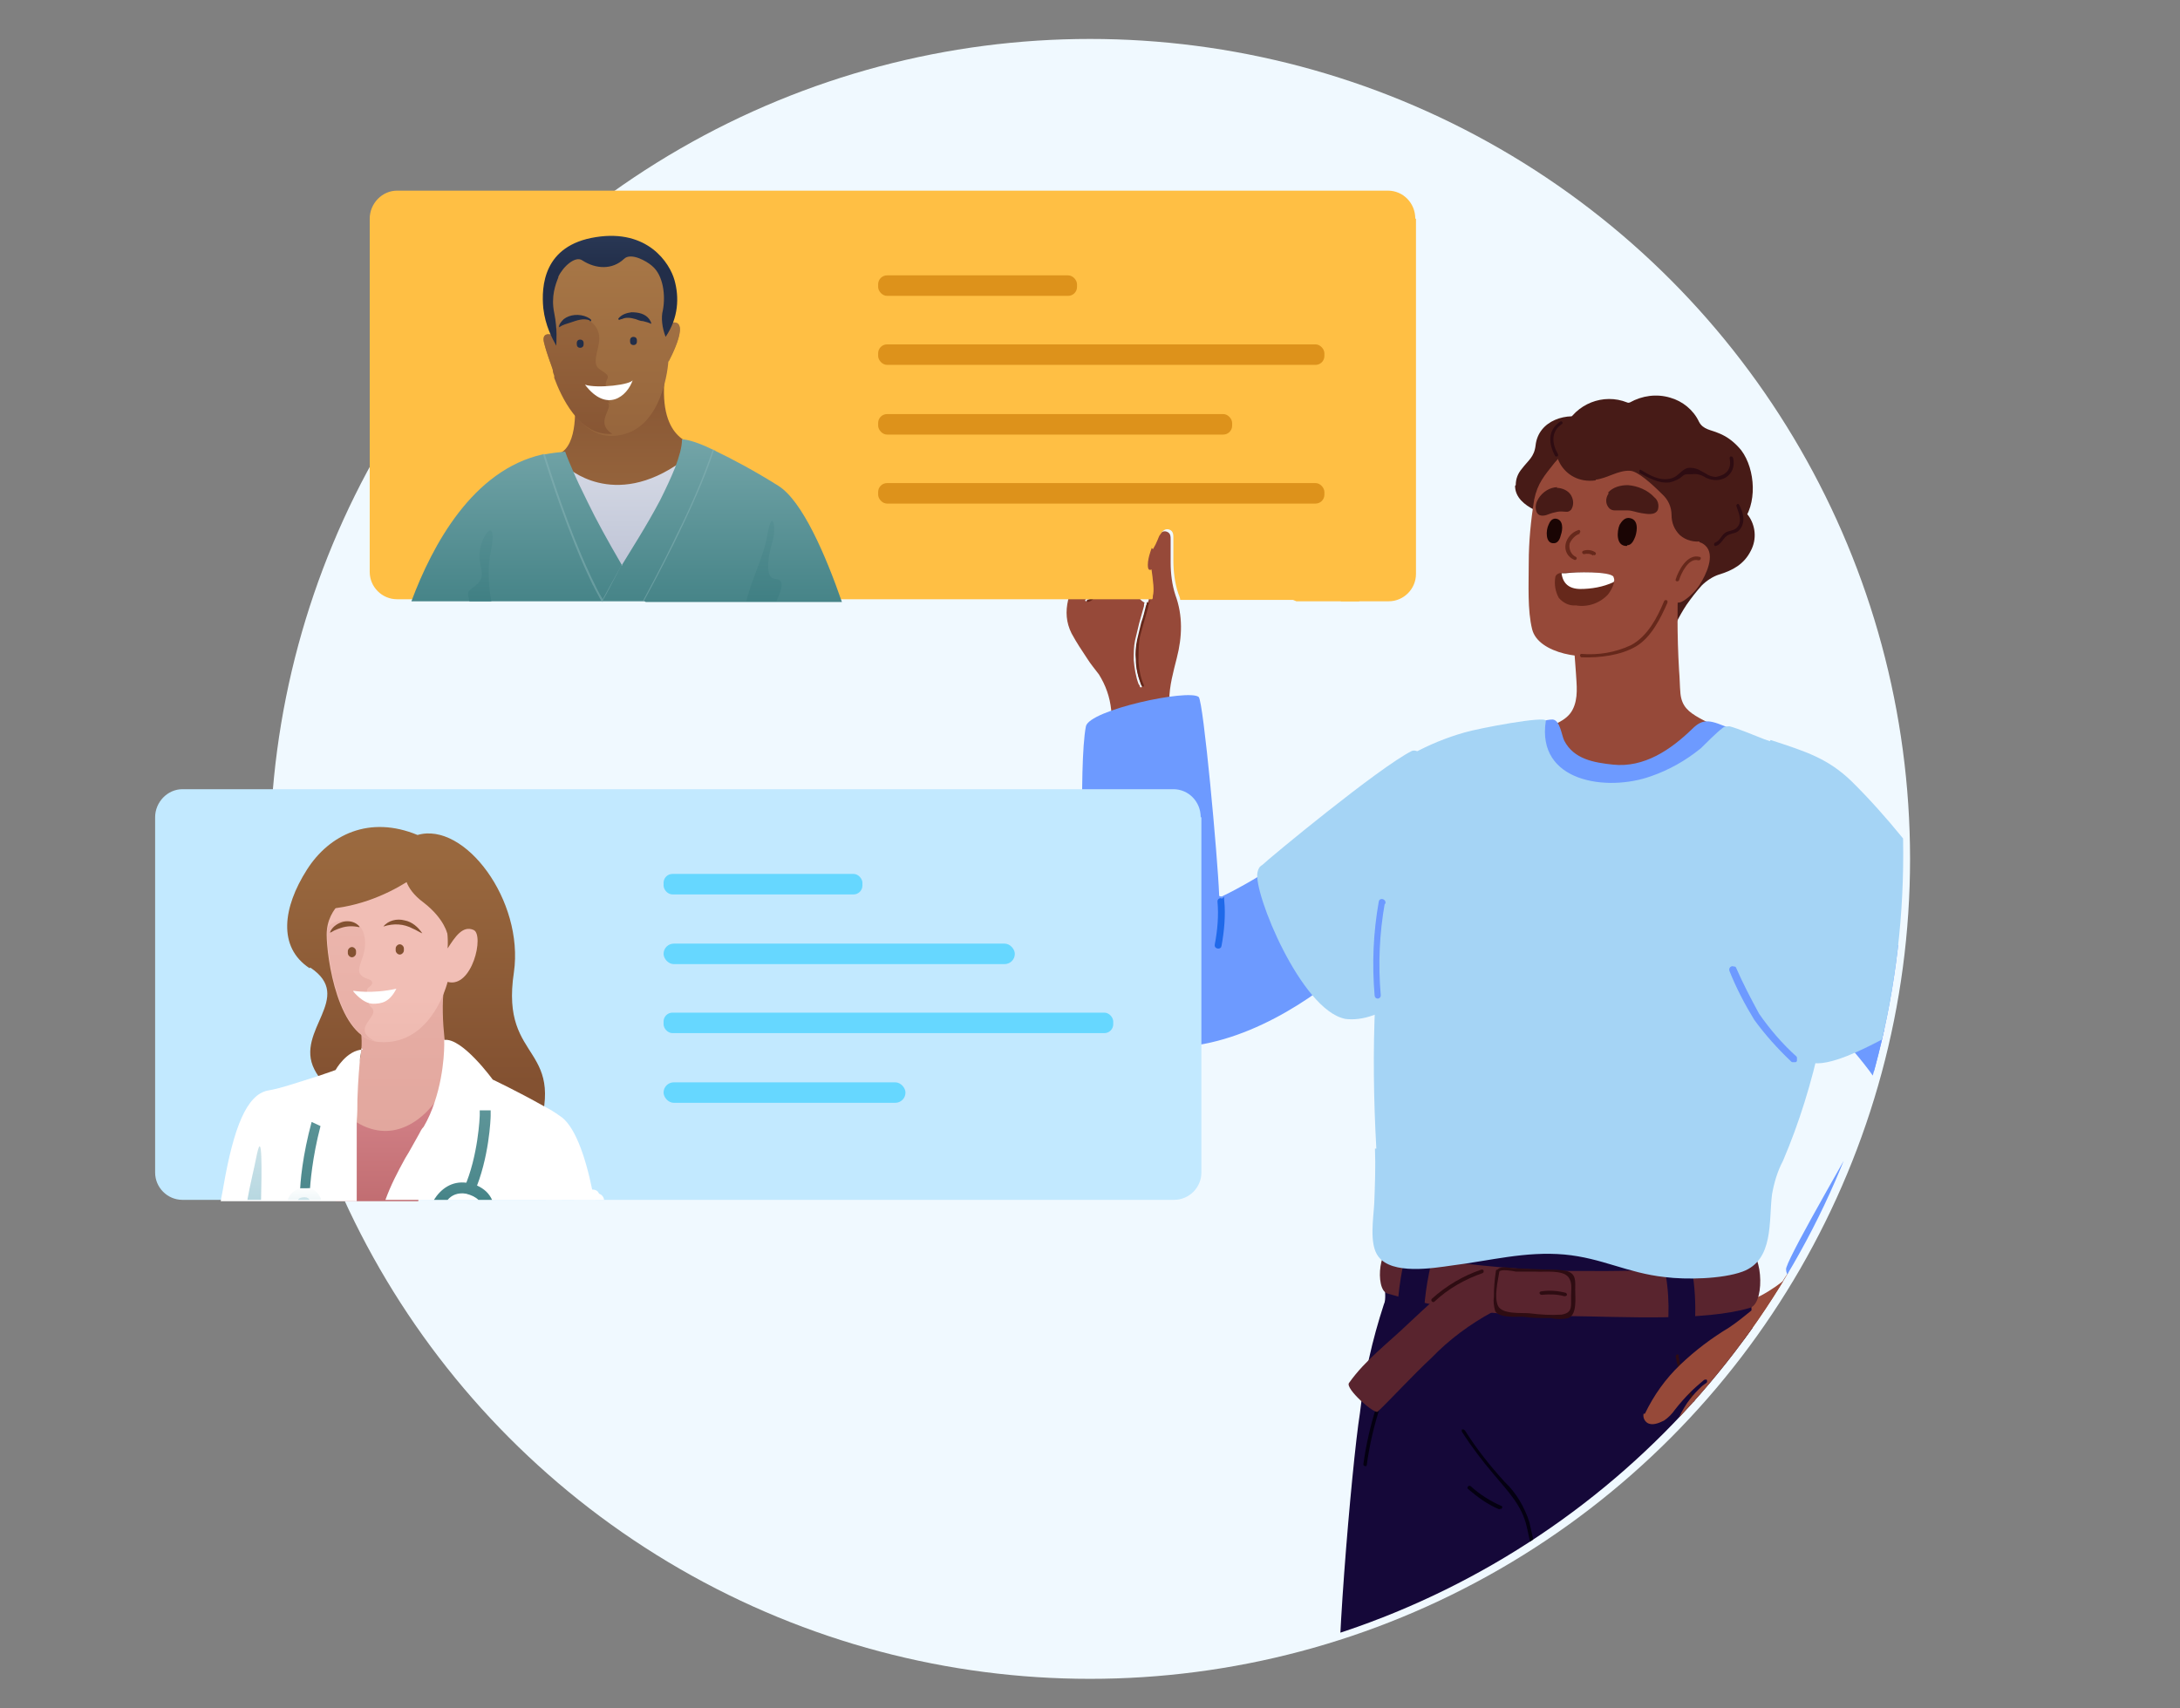 <?xml version="1.0" encoding="UTF-8"?>
<svg xmlns="http://www.w3.org/2000/svg" version="1.1" xmlns:xlink="http://www.w3.org/1999/xlink" viewBox="0 0 319 250">
  <rect x="0" y="0" width="319" height="250" fill="#808080" stroke="none"/>
  <defs>
    <style>
      .cls-1 {
        fill: url(#linear-gradient-15);
      }

      .cls-2 {
        fill: url(#linear-gradient-13);
      }

      .cls-3 {
        fill: url(#linear-gradient-28);
      }

      .cls-4 {
        fill: #f0f9ff;
      }

      .cls-5 {
        opacity: .2;
      }

      .cls-6 {
        fill: #66281b;
      }

      .cls-7, .cls-8 {
        fill: #6d9aff;
      }

      .cls-9 {
        fill: url(#linear-gradient-2);
      }

      .cls-10 {
        fill: #66d7ff;
      }

      .cls-11 {
        fill: url(#linear-gradient-25);
      }

      .cls-12 {
        fill: url(#linear-gradient-10);
      }

      .cls-13 {
        fill: url(#linear-gradient-12);
      }

      .cls-14 {
        fill: url(#linear-gradient-27);
      }

      .cls-15 {
        fill: #dd921b;
      }

      .cls-16 {
        fill: #fff;
      }

      .cls-17 {
        fill: url(#linear-gradient-26);
        opacity: 0;
      }

      .cls-18 {
        fill: #1f69ea;
        stroke: #1f69ea;
        stroke-miterlimit: 10;
      }

      .cls-18, .cls-8 {
        stroke-linecap: round;
        stroke-width: .5px;
      }

      .cls-19 {
        fill: none;
      }

      .cls-20 {
        fill: url(#linear-gradient-4);
      }

      .cls-21 {
        fill: url(#linear-gradient-30);
      }

      .cls-22 {
        fill: #2e0c12;
      }

      .cls-23 {
        fill: #964939;
      }

      .cls-24 {
        fill: #59242e;
      }

      .cls-25 {
        fill: url(#linear-gradient-3);
      }

      .cls-26 {
        fill: url(#linear-gradient-5);
      }

      .cls-27 {
        fill: url(#linear-gradient-22);
      }

      .cls-28 {
        fill: url(#linear-gradient-24);
      }

      .cls-29 {
        fill: #ffbf44;
      }

      .cls-30 {
        fill: url(#linear-gradient-8);
      }

      .cls-31 {
        fill: #471b17;
      }

      .cls-32 {
        fill: #c2e9ff;
      }

      .cls-33 {
        fill: #150839;
      }

      .cls-34 {
        fill: url(#linear-gradient-14);
      }

      .cls-35 {
        fill: url(#linear-gradient-29);
      }

      .cls-36 {
        fill: #1a0504;
      }

      .cls-37 {
        fill: url(#linear-gradient-20);
      }

      .cls-38 {
        fill: url(#linear-gradient-17);
      }

      .cls-39 {
        fill: url(#linear-gradient-7);
      }

      .cls-40 {
        fill: #040011;
      }

      .cls-41 {
        fill: url(#linear-gradient-9);
      }

      .cls-42 {
        fill: url(#linear-gradient-11);
      }

      .cls-43 {
        fill: url(#linear-gradient-19);
      }

      .cls-8 {
        stroke: #6d9aff;
        stroke-linejoin: round;
      }

      .cls-44 {
        fill: url(#linear-gradient-6);
      }

      .cls-45 {
        fill: #a5d4f5;
      }

      .cls-46 {
        fill: url(#linear-gradient-21);
      }

      .cls-47 {
        fill: #e8be94;
      }

      .cls-48 {
        fill: url(#linear-gradient-32);
      }

      .cls-49 {
        fill: url(#linear-gradient-16);
      }

      .cls-50 {
        fill: url(#linear-gradient);
      }

      .cls-51 {
        fill: url(#linear-gradient-23);
      }

      .cls-52 {
        fill: url(#linear-gradient-31);
      }

      .cls-53 {
        clip-path: url(#clippath);
      }

      .cls-54 {
        opacity: .5;
      }

      .cls-55 {
        fill: #7f4829;
      }

      .cls-56 {
        fill: url(#linear-gradient-18);
      }
    </style>
    <clipPath id="clippath">
      <circle class="cls-19" cx="158.5" cy="125" r="120"/>
    </clipPath>
    <linearGradient id="linear-gradient" x1="92" y1="50.5" x2="92" y2="131.8" gradientUnits="userSpaceOnUse">
      <stop offset="0" stop-color="#835131"/>
      <stop offset="1" stop-color="#c8995a"/>
    </linearGradient>
    <linearGradient id="linear-gradient-2" x1="89.6" y1="95.7" x2="89.6" y2="-16.4" xlink:href="#linear-gradient"/>
    <linearGradient id="linear-gradient-3" x1="98.5" y1="95.7" x2="98.5" y2="-16.4" xlink:href="#linear-gradient"/>
    <linearGradient id="linear-gradient-4" x1="84.9" y1="69.1" x2="84.9" y2="-11.9" xlink:href="#linear-gradient"/>
    <linearGradient id="linear-gradient-5" x1="91.6" y1="91.1" x2="91.6" y2="38.5" gradientUnits="userSpaceOnUse">
      <stop offset="0" stop-color="#b3bacf"/>
      <stop offset="1" stop-color="#fff"/>
    </linearGradient>
    <linearGradient id="linear-gradient-6" x1="91.5" y1="52.2" x2="91.5" y2="94" gradientUnits="userSpaceOnUse">
      <stop offset="0" stop-color="#8ab5b8"/>
      <stop offset="1" stop-color="#3b7c80"/>
    </linearGradient>
    <linearGradient id="linear-gradient-7" x1="111.8" y1="49.1" x2="111.8" y2="90.4" xlink:href="#linear-gradient-6"/>
    <linearGradient id="linear-gradient-8" x1="70.3" y1="51.7" x2="70.3" y2="90.3" xlink:href="#linear-gradient-6"/>
    <linearGradient id="linear-gradient-9" x1="85" y1="81.7" x2="85" y2="153.1" xlink:href="#linear-gradient-6"/>
    <linearGradient id="linear-gradient-10" x1="96.2" y1="81.7" x2="96.2" y2="153.1" xlink:href="#linear-gradient-6"/>
    <linearGradient id="linear-gradient-11" x1="89.2" y1="24.8" x2="89.2" y2="39.6" gradientUnits="userSpaceOnUse">
      <stop offset="0" stop-color="#36496a"/>
      <stop offset="1" stop-color="#222e49"/>
    </linearGradient>
    <linearGradient id="linear-gradient-12" x1="84.2" y1="24.5" x2="84.2" y2="39.4" xlink:href="#linear-gradient-11"/>
    <linearGradient id="linear-gradient-13" x1="92.9" y1="24.3" x2="92.9" y2="39.1" xlink:href="#linear-gradient-11"/>
    <linearGradient id="linear-gradient-14" x1="92.6" y1="24.6" x2="92.6" y2="39.4" xlink:href="#linear-gradient-11"/>
    <linearGradient id="linear-gradient-15" x1="84.9" y1="24.9" x2="84.9" y2="39.7" xlink:href="#linear-gradient-11"/>
    <linearGradient id="linear-gradient-16" x1="60.8" y1="158.4" x2="60.8" y2="54.1" xlink:href="#linear-gradient"/>
    <linearGradient id="linear-gradient-17" x1="57.9" y1="198.8" x2="57.9" y2="95.9" gradientUnits="userSpaceOnUse">
      <stop offset="0" stop-color="#db9c93"/>
      <stop offset="1" stop-color="#f1beb5"/>
    </linearGradient>
    <linearGradient id="linear-gradient-18" x1="56.3" y1="150.9" x2="56.3" y2="176.8" gradientUnits="userSpaceOnUse">
      <stop offset="0" stop-color="#df9098"/>
      <stop offset="1" stop-color="#c06c70"/>
    </linearGradient>
    <linearGradient id="linear-gradient-19" x1="59" y1="201" x2="59" y2="145.9" xlink:href="#linear-gradient-17"/>
    <linearGradient id="linear-gradient-20" x1="51.5" y1="203.8" x2="51.5" y2="111" xlink:href="#linear-gradient-17"/>
    <linearGradient id="linear-gradient-21" x1="69.9" y1="132.2" x2="69.9" y2="185.8" xlink:href="#linear-gradient-6"/>
    <linearGradient id="linear-gradient-22" x1="67.7" y1="155.4" x2="67.7" y2="178.6" xlink:href="#linear-gradient-6"/>
    <linearGradient id="linear-gradient-23" x1="37.2" y1="145.1" x2="37.2" y2="178.4" gradientUnits="userSpaceOnUse">
      <stop offset="0" stop-color="#fff"/>
      <stop offset="1" stop-color="#b1d4de"/>
    </linearGradient>
    <linearGradient id="linear-gradient-24" x1="56.1" y1="158.4" x2="56.1" y2="54.1" xlink:href="#linear-gradient"/>
    <linearGradient id="linear-gradient-25" x1="45.4" y1="132.2" x2="45.4" y2="185.8" xlink:href="#linear-gradient-6"/>
    <linearGradient id="linear-gradient-26" x1="42.8" y1="174.8" x2="47.6" y2="174.8" gradientUnits="userSpaceOnUse">
      <stop offset="0" stop-color="#00a3e7"/>
      <stop offset="1" stop-color="#006fdf"/>
    </linearGradient>
    <linearGradient id="linear-gradient-27" x1="44.5" y1="173.5" x2="44.5" y2="184.7" xlink:href="#linear-gradient-23"/>
    <linearGradient id="linear-gradient-28" x1="44.5" y1="173.6" x2="44.5" y2="176.4" xlink:href="#linear-gradient-23"/>
    <linearGradient id="linear-gradient-29" x1="51.5" y1="134.6" x2="51.5" y2="123.2" xlink:href="#linear-gradient"/>
    <linearGradient id="linear-gradient-30" x1="58.5" y1="134.6" x2="58.5" y2="123.2" xlink:href="#linear-gradient"/>
    <linearGradient id="linear-gradient-31" x1="50.4" y1="134.6" x2="50.4" y2="123.2" xlink:href="#linear-gradient"/>
    <linearGradient id="linear-gradient-32" x1="58.9" y1="134.6" x2="58.9" y2="123.2" xlink:href="#linear-gradient"/>
  </defs>
  <!-- Generator: Adobe Illustrator 28.7.1, SVG Export Plug-In . SVG Version: 1.2.0 Build 142)  -->
  <g>
    <g id="Layer_1">
      <circle class="cls-4" cx="159.5" cy="125.7" r="120"/>
      <g class="cls-53">
        <g>
          <g>
            <path class="cls-19" d="M166.6,83.2c-.4,0-.7.1-1.1.2.4,2.5,1.2,4.3,2.3,4.8,0-.1,0-.3,0-.4,0-.1,0-.2,0-.4,0,0,0,0,0-.1,0,0,0,0,0,0,0,0,0,0,0,0,0,0,0,0,0,0,0,0,0-.2.2-.2,0,0,.2,0,.2.2,0,0,0,0,0,.1,0,0,0,.1,0,.2.2-.8,0-1.8-.3-4.6,0,0-.2,0-.3,0-.1,0-.2.1-.3.1-.2,0-.5.1-.8.1Z"/>
            <path class="cls-47" d="M165.2,84.8s0,0,0,0c0,0,0,0,0,0,0,0,0,0,0,0,0,0,0,0,0,0Z"/>
            <g class="cls-5">
              <path d="M165.2,84.8s0,0,0,0c0,0,0,0,0,0,0,0,0,0,0,0,0,0,0,0,0,0Z"/>
            </g>
            <path class="cls-47" d="M165.4,80.1s0,0,.1,0c0,0,.1,0,.2-.1,0,0-.1,0-.2,0,0,0,0,0-.1,0Z"/>
            <path class="cls-23" d="M162.7,77.8c.3-.2.5-.3.8-.5.6-.3,1.1-.6,1.7-.9.2,0,.4-.2.5-.2.1-.7.2-1.3.3-1.9,0-.5,0-.9-.5-1.1-.4-.2-.8,0-1.2.3-.2.2-.4.3-.5.5-.6,1.1-1.2,2.2-1.6,3.3-.2.4-.4.7-.6,1,.2,0,.4-.2.5-.3.2,0,.3-.2.5-.3Z"/>
            <path class="cls-47" d="M167.6,79c.1,0,.2-.2.3-.3,0,0,0,0,0,0,0,0-.2.1-.3.2Z"/>
            <path class="cls-47" d="M168,78.7s0,0,0,0c0,0,0,0,0,0Z"/>
            <path class="cls-23" d="M166,113.3c1.2,0,2.4,0,3.6-.3,2.7-.7,2.9-1.7,2.2-3.8-.6-2.2-.8-4.4-.7-6.7,0-2.1.6-4.2,1.1-6.2.8-3.1.9-6.2-.2-9.2-.5-1.5-.7-3.2-.7-4.8,0-1.1,0-2.2,0-3.3,0-.5,0-1-.6-1.2-.6-.2-1,.3-1.4.7-.2.3-.3.6-.4.8-.2.5-.4.9-.7,1.4-.2,0-.4,0-.6,0,0,0,0,0,0,0,.3.2.5.4.6.8,0,.3,0,.7-.2,1-.1.2-.3.3-.5.4,0,0,.2,0,.3,0,.4,2.8.5,3.8.3,4.6,0,.2,0,.4-.1.5,0,.3-.2.7-.3,1-.2.8-.5,1.7-.7,2.5-.2.8-.4,1.6-.6,2.4-.2,1-.2,2-.1,3.1,0,1.2.3,2.3.8,3.4,0,0,0,.2-.1.2,0,0-.2,0-.2-.1,0-.1-.1-.3-.2-.4-.4-1.1-.6-2.3-.7-3.5,0-1,0-2,.2-2.9.2-.8.4-1.7.6-2.5.2-.8.5-1.7.7-2.5,0-.2,0-.4.1-.5-1.1-.5-1.9-2.3-2.3-4.8-.1,0-.2,0-.3,0-.3,0-.5,0-.8,0-.3,0-.5,0-.8,0-.1,0-.2,0-.3,0,0,0,.2,0,.3,0,.3.1.6.2.9.4.3.2.5.4.6.7.1.3.1.6,0,.9-.1.3-.4.5-.6.6-.3.2-.6.2-1,.2-.6,0-1.3-.1-1.9,0-.5.2-.8.6-1.1.9-.3.4-.7.7-1.2.9,0,0-.2,0-.2-.1,0,0,0-.2.1-.2.1,0,.2,0,.3-.1,0,0,.2-.1.3-.2,0,0,0,0,0,0,0,0,0,0,0,0,0,0,0,0,0,0,0,0,0,0,.1-.1.2-.2.3-.4.5-.5.2-.2.4-.3.6-.5.2-.2.5-.3.8-.3.6-.1,1.3,0,1.9,0,.3,0,.6-.1.8-.3.2-.2.3-.4.4-.6,0-.3,0-.5-.3-.7-.2-.2-.5-.4-.8-.5-.6-.3-1.2-.4-1.8-.4,0,0-.2,0-.3,0,0,0,0,0,0,0,0,0,0,0,0,0-.5,0-.9,0-1.4.2-.4.1-.8.2-1.2.4-.7.3-1.4.7-1.8,1.3-.2.8-.5,1.6-.7,2.4-.4,1.7-.3,3.3.5,4.9.7,1.3,1.5,2.5,2.3,3.7.5.8,1.1,1.5,1.7,2.3,1,1.6,1.6,3.3,1.8,5.2.2,1.8.4,3.6,0,5.4-.3,1.7,1.5,3.9,3.3,4ZM165.2,84.8s0,0,0,0c0,0,0,0,0,0,0,0,0,0,0,0,0,0,0,0,0,0Z"/>
            <path class="cls-23" d="M159.2,83.7c.4-.1.9-.3,1.3-.4.4,0,.8-.1,1.1-.1,0,0,0,0,0,0,.2,0,.4,0,.5,0,.6,0,1.1,0,1.7,0,.5,0,1,0,1.5-.1.5,0,.9-.1,1.4-.2.3,0,.5,0,.8-.2.3-.1.5-.4.6-.7,0-.3,0-.5-.2-.8-.2-.2-.5-.4-.8-.5-.7-.2-1.4-.3-2.2-.3-.7,0-1.4,0-2.1.2-.2,0-.5,0-.7.1-.3,0-.6.1-.8.2-.9.2-1.7.4-2.6.6-.3.4-.5.9-.7,1.4-.2.6-.4,1.3-.7,1.9.5-.5,1.2-.8,1.9-1.1Z"/>
            <path class="cls-23" d="M163.9,80.1s0,0,0,0c.1,0,.3,0,.4,0,.5,0,.9-.2,1.4-.4.3-.1.5-.3.8-.4.3-.1.5-.3.8-.4.3-.1.5-.3.7-.5.2-.2.3-.5.4-.7.1-.5,0-1.1-.5-1.3-.2,0-.5,0-.7,0-.2,0-.5,0-.7.1-.6.2-1.1.4-1.6.7-.6.3-1.1.6-1.6.9-.3.2-.7.4-1,.6-.4.2-.8.4-1.2.6-.7.6-1.4,1.2-1.9,1.9.9-.2,1.8-.5,2.7-.6.7-.1,1.5-.3,2.2-.3Z"/>
            <path class="cls-6" d="M161.9,83.6c.6,0,1.3.2,1.8.4.3.1.6.3.8.5.2.2.3.4.3.7,0,.2-.2.5-.4.6-.2.2-.5.3-.8.3-.6,0-1.3,0-1.9,0-.3,0-.5.2-.8.3-.2.1-.4.3-.6.5-.2.2-.3.4-.5.5,0,0,0,0-.1.1,0,0,0,0,0,0,0,0,0,0,0,0,0,0,0,0,0,0,0,0,0,0,0,0,0,0,0,0,0,0,0,0-.2.1-.3.2,0,0-.2,0-.3.1,0,0-.1.1-.1.2,0,0,.1.1.2.1.5-.1.9-.5,1.2-.9.3-.4.7-.8,1.1-.9.6-.2,1.3,0,1.9,0,.3,0,.7,0,1-.2.3-.1.5-.4.6-.6.1-.3.1-.6,0-.9-.1-.3-.3-.5-.6-.7-.3-.2-.6-.3-.9-.4,0,0-.2,0-.3,0-.5,0-1,0-1.6,0,0,0,.2,0,.3,0Z"/>
            <path class="cls-6" d="M158.9,84.1c.4-.2.8-.3,1.2-.4.5-.1.9-.2,1.4-.2-.2,0-.2-.3,0-.3-.4,0-.8,0-1.1.1-.4,0-.9.2-1.3.4-.7.2-1.3.6-1.9,1.1,0,.2-.1.5-.2.7.5-.6,1.1-1,1.8-1.3Z"/>
            <path class="cls-55" d="M159.7,87.7s0,0,0,0c0,0,0,0,0,0Z"/>
            <path class="cls-55" d="M166.7,80.5c.4,0,.7,0,1.1.2-.3-.2-.6-.3-1-.4-.4,0-.8-.1-1.1-.2,0,0,0,0-.1,0,0,0-.2.1-.3.2.5,0,1,.1,1.5.2Z"/>
            <path class="cls-55" d="M165.5,83.3c.4,0,.7-.1,1.1-.2.3,0,.5,0,.8-.1.1,0,.2,0,.3-.1-.7.1-1.5.2-2.2.3,0,0,0,0,0,.1Z"/>
            <path class="cls-55" d="M161.6,83.6s0,0,0,0c0,0,0,0,0,0,0,0,0,0,0,0Z"/>
            <path class="cls-6" d="M162.1,80.7c.3,0,.5,0,.7-.1.7-.1,1.4-.2,2.1-.2.7,0,1.5,0,2.2.3.3,0,.6.2.8.5.2.2.3.5.2.8,0,.3-.3.5-.6.7-.2.1-.5.2-.8.2-.5,0-.9.1-1.4.2-.5,0-1,0-1.5.1-.6,0-1.1,0-1.7,0-.2,0-.4,0-.5,0,0,0,0,0,0,0,.3,0,.6,0,.9,0,.2,0,.5,0,.7.2.1,0,.2,0,.3,0,.3,0,.5,0,.8,0,.3,0,.5,0,.8,0,.1,0,.2,0,.3,0,0,0,0,0,0-.1.7-.1,1.5-.2,2.2-.3.2-.1.4-.3.5-.4.2-.3.3-.6.2-1,0-.3-.3-.6-.6-.8,0,0,0,0,0,0-.4,0-.7-.1-1.1-.2-.5,0-1-.1-1.5-.2.1,0,.2-.1.3-.2,0,0,0,0-.1,0-.5.2-1,.3-1.5.3,0,0-.2,0-.2-.2,0,0,0-.1.1-.2-.7,0-1.5.2-2.2.3-.9.2-1.8.4-2.7.6-.1.1-.2.3-.3.4.8-.2,1.7-.4,2.6-.6.3,0,.6-.1.8-.2Z"/>
            <path class="cls-6" d="M162.5,83.3c-.3,0-.6,0-.9,0-.2,0-.2.3,0,.3,0,0,0,0,0,0,.5,0,1,0,1.6,0-.2,0-.5-.1-.7-.2Z"/>
            <path class="cls-55" d="M168,78.7s0,0,0,0c0,0,0,0,0,0Z"/>
            <path class="cls-55" d="M165.7,80c.5-.2.9-.5,1.4-.7.2,0,.4-.2.5-.3,0,0-.1,0-.2.1-.6.3-1.1.5-1.7.9Z"/>
            <path class="cls-55" d="M167.2,76c1-.1,1.4.4,1.3,1.4,0,.5-.2,1-.6,1.3.2-.2.4-.4.5-.6.1-.3.2-.6.2-.9,0-.3,0-.6-.2-.8-.2-.3-.5-.4-.8-.4-.2,0-.5,0-.7,0-.1,0-.3,0-.4,0-.1,0-.2,0-.4.1-.1,0-.2,0-.3.1,0,0,0,0,0,0,.6-.1,1-.3,1.4-.3Z"/>
            <path class="cls-6" d="M163.1,77.9c.5-.3,1.1-.6,1.6-.9.5-.3,1.1-.5,1.6-.7.2,0,.4,0,.7-.1.2,0,.5,0,.7,0,.6.2.6.8.5,1.3,0,.3-.2.5-.4.7-.2.2-.4.4-.7.5-.3.2-.5.3-.8.4-.3.1-.5.3-.8.4-.4.2-.9.4-1.4.4-.1,0-.3,0-.4,0,0,0,0,0,0,0,.5,0,1,0,1.5,0,0,0,0,0,.1,0,0,0,.1,0,.2,0,.6-.4,1.1-.6,1.7-.9,0,0,.1,0,.2-.1,0,0,.2-.1.3-.2,0,0,0,0,0,0,0,0,0,0,0,0,0,0,0,0,0,0,.3-.3.5-.8.6-1.3.1-1-.3-1.5-1.3-1.4-.5,0-.9.2-1.4.3,0,0,0,0,0,0-.2,0-.4.2-.5.2-.6.3-1.2.6-1.7.9-.3.2-.5.3-.8.5-.2,0-.3.2-.5.3-.2.1-.4.2-.5.3-.2.2-.3.4-.5.6,0,0-.1.1-.2.2.4-.2.8-.4,1.2-.6.4-.2.7-.4,1-.6Z"/>
            <path class="cls-6" d="M163.8,80.3c0,0,0,.2.2.2.5,0,1-.2,1.5-.3-.5,0-1,0-1.5,0,0,0-.1,0-.1.2Z"/>
            <path class="cls-55" d="M167.9,87.2s0,0,0,0c0,0,0,0,0,0Z"/>
            <path class="cls-6" d="M167.8,88.1c0,.2,0,.4-.1.5-.2.8-.4,1.7-.7,2.5-.2.8-.4,1.7-.6,2.5-.2,1-.3,2-.2,2.9,0,1.2.3,2.4.7,3.5,0,.1.1.3.2.4,0,0,.1.1.2.1,0,0,.1-.1.1-.2-.5-1.1-.7-2.2-.8-3.4,0-1,0-2,.1-3.1.1-.8.4-1.6.6-2.4.2-.8.5-1.7.7-2.5,0-.3.2-.7.3-1,0-.2,0-.4.1-.5,0,.3-.2.5-.3.8,0,0-.1,0-.2,0Z"/>
          </g>
          <path class="cls-31" d="M243.8,93.8c.7-.3,1.1-1.9,1.4-2.5.5-1,1-1.9,1.6-2.8.7-1,1.4-1.9,2.2-2.8.7-.7,1.6-1.3,2.5-1.6,2-.6,3.7-1.5,4.7-3.5.9-1.7.7-3.7-.4-5.2-.4-.4-.8-.8-1.3-1.2-.9-.7-.9,0-.4-1s1.6-.2,1.5-1.3c-.2-2-2-3.1-3.6-4-.1,0-.3,0-.4.1-.9-.9-2.3-.9-3.2,0-1.3,1-2.2,2.6-2.4,4.2-.1,1-.2,2-.4,2.9-.3,1.2-.9,2.3-1.2,3.6-.5,2.4-.9,4.8-1.1,7.2-.1.9-1.8,8.8.5,7.8Z"/>
          <path class="cls-31" d="M221.7,71.1c0,1.7,1.4,2.8,2.8,3.5,1,.6,2.7,1.3,3.5.1.5-.7.3-2,.4-2.8,0-1.5.6-3,1.7-4.1,1.2-1,4-1.7,4.5-3.6.3-1.2-.9-2-1.9-2.6,0-.1,0-.2-.2-.3-3.2-1.1-7.4.2-7.8,3.9-.2,1.7-1.1,2.2-2,3.4-.6.7-.9,1.5-.9,2.4Z"/>
          <path class="cls-23" d="M219.8,110.8c0,.1,0,.2.2.2.8,2.3,4.2,3.8,6.1,4.5,3.7,1.3,7.7,1.9,11.7,1.7,3.8,0,7.5-1,10.9-2.6,2.4-1,6.5-2.3,6.9-5.3,0,0,0,0,0-.1.1-.1,0-.3,0-.4,0,0,0,0,0,0h0l-6.9-3.7c-1.6-.9-2.6-1.7-2.8-3.6-.1-1.1-.1-2.3-.2-3.4-.3-5.1-.3-10.1,0-15.2,0-.2-.2-.3-.3-.3,0,0,0,0,0,0h0c0,0-.1,0-.2,0-1.2-1.6-6.1,1.5-7.1,2-1.8.8-3.5,1.8-5,3.1-1.3,1.2-1.7,2.8-2.6,4.2-.2,0-.3,0-.3.2h0v.4c-.2.1-.3.3-.1.5,0,0,0,0,0,0h0s0,0,.1,0l.4,5.4c.1,1.8.4,3.8-.5,5.5s-3,2.2-4.6,3l-5.3,2.3c-.2,0-.2.3,0,.5,0,0,0,.2,0,.3,0,0,0,.1,0,.2v.2c0,.1,0,.3,0,.4Z"/>
          <path class="cls-23" d="M223.7,82.4c0,3.2-.2,6.9.5,9.7.9,3.6,7.8,4.7,11.4,3.5,2-.7,4.4-1.2,6.2-2.5,2.1-1.7,2.9-5.2,3.8-7.6.3-.9.7-1.9,1.1-2.7.4-.7,1-1.3,1.4-2.1.6-1.2.9-2.4,1.1-3.7.3-2.6-.2-5.2-1.5-7.4-1.2-2.3-2.3-4-4.7-5.1-1.6-.6-3.2-1-4.9-1.1-4-.4-8,1.2-10.6,4.3-1.5,1.9-2.5,3-3,5.4-.5,3.1-.8,6.2-.8,9.3Z"/>
          <path class="cls-23" d="M244.2,85.9c-.1,1.3.6,3,2.2,2,.9-.6,1.7-1.4,2.3-2.3.9-1.4,2.4-4.4.8-5.8-2.3-2-4.5,2.7-5.1,5.2,0,.3-.2.6-.2.9Z"/>
          <path class="cls-36" d="M227.4,79.5c.6,0,.9-.7,1-1.2.3-.8.4-2.3-.8-2.4-.5,0-.8.4-1,.9-.4.8-.5,2.8.8,2.7Z"/>
          <path class="cls-36" d="M238.1,79.8c.7,0,1-.8,1.2-1.3.3-.9.5-2.6-1-2.7-.6,0-1,.5-1.3,1-.4.9-.6,3.2,1.1,3.1Z"/>
          <path class="cls-6" d="M227.6,84.4c-.2,1.1,0,2.2.5,3.1.6.7,1.5,1.2,2.5,1.1,1.7.3,3.5-.3,4.7-1.6.4-.5,1.2-1.8.8-2.6s-5.7-.7-7-.6c-.4,0-1.1,0-1.4.4h0Z"/>
          <path class="cls-16" d="M231.3,86.2c-1.7,0-2.6-.8-2.8-2.3h.6c1.3-.2,6.5-.3,7,.5.1.3.2.6,0,.8-1.5.7-3.2,1-4.9,1Z"/>
          <path class="cls-6" d="M244,88.2c-1,2.3-2.4,5.1-4.6,6.4s-5.3,1.7-8,1.6c-.1,0-.2-.2-.2-.3,0-.1.1-.2.2-.2,2.5.2,5-.2,7.3-1.3,2.4-1.3,3.8-4,4.8-6.4.1-.3.6-.2.5.1h0Z"/>
          <path class="cls-7" d="M225.4,116.7c2.6,2.7,6.8,3.8,10.4,3.8,3.9,0,7.6-1.4,10.6-3.9,1.6-1.5,3.1-3.1,4.4-4.9.9-1.2,2.6-2.8,2.1-4.4,0-.1.6-.6.5-.6-3.1-1.3-4.1-1.7-5.8,0-3.1,3-7,5.7-11.6,5.2-2.8-.3-5.7-.8-7.1-3.5-.4-.8-.6-3-1.7-3.1-1.1,0-2.2.5-3.1,1.1,0,0,1.5.2,1.5.2-2.2,3.1-3,7.2-.1,10.2Z"/>
          <path class="cls-6" d="M231.2,78.1c-.7.2-1.2.8-1.5,1.4-.2.8.2,1.7.9,2,.3.2,0,.6-.3.4-.9-.4-1.4-1.3-1.2-2.3.2-.9.9-1.7,1.8-2,.3-.2.5.3.2.4h0Z"/>
          <path class="cls-6" d="M233.1,81.3c-.4-.3-.9-.3-1.3-.2-.3,0-.4-.4-.1-.5.6-.2,1.2-.1,1.7.2.3.2,0,.6-.2.4Z"/>
          <path class="cls-6" d="M248.5,82c-1.4-.4-2.5,1.9-2.8,2.9-.1.3-.6.2-.5-.1.4-1.3,1.7-3.8,3.5-3.3.3,0,.2.5-.1.5Z"/>
          <path class="cls-23" d="M254.1,195.6c1.4,1.3,3.2-.6,4.2-1.6,1.7-1.7,3-3.9,3.7-6.2,0-.1,0-.2,0-.3l.2-.2c.3-.2,0-.9-.3-.6-1.3,1.1-2.7,2.1-4.2,2.9-1.4.6-2.7,1.3-3.9,2.2-1.2,1.1-.7,2.8.4,3.8Z"/>
          <path class="cls-31" d="M235.4,72.2c-.5.7-.5,1.6.1,2.2.2.2.5.3.8.3.6,0,1.3,0,1.9,0s1.3.3,2,.4,2,.4,2.4-.5c.2-.7,0-1.4-.5-1.8-1-1.1-2.5-1.7-3.9-1.8-1.1,0-2.2.3-2.9,1.1Z"/>
          <path class="cls-31" d="M227.9,71.3c-1.1,0-2.2.7-2.8,1.7-.3.5-.5,1.1-.3,1.8.3.9,1.2.7,1.7.5s.9-.3,1.4-.4.9,0,1.4,0c.2,0,.4-.1.6-.3.4-.6.4-1.4,0-2.1-.4-.7-1.3-1.1-2.1-1.1Z"/>
          <path class="cls-33" d="M264.2,250c.5-.1.8-.6.7-1.1h0c-1-15.2-3.8-39.2-8.2-53.6-.2-.5-.2-1-.3-1.6-.2-4.2-.4-8.4-.7-12.6,0-.2,0-.4-.2-.5,0-.4-.1-.8-.5-.9-7.6-3.4-15.8-3.4-24-3.3-8.6,0-17.6-1.8-26,.5h-.1c-.5-.2-1,0-1.2.5,0,0,0,0,0,0h0c0,0,0,.1,0,.2-.8,3.9-1.2,8-1,12,0,.4,0,.9-.2,1.3-1.7,5.2-2.9,10.5-3.5,15.9-1.2,7.5-4,40.6-2.8,42.8,1.3,2.6,58.9,3.4,68.1.6Z"/>
          <path class="cls-7" d="M159.1,138.2c.5,5.8.9,13.4,8.1,14.7,10.6,2,21.8-4.5,28.4-9.9.3-.2.5-.5.4-.9.2-.2.3-.6.1-.9-2-4.9-4-9.8-7.5-13.8h0c0-.6-.3-1-.8-1.1-.2,0-.4,0-.6.1-2.7,1.7-5.5,3.4-8.4,4.8-.1,0-.3,0-.4-.1h0s0,0,0-.1c-.2-5.4-2.3-28.4-3-29-1.5-1.2-16,1.9-16.5,4.3-1.1,5.7-.3,27.3.1,31.8Z"/>
          <path class="cls-22" d="M245.6,198.4c1.3,7.3,6.8,12.6,12.5,16.9.2.2,0,.6-.2.4-5.7-4.4-11.4-9.8-12.7-17.2,0-.3.4-.4.5-.1h0Z"/>
          <path class="cls-40" d="M205.4,197.6c-2.7,5.3-4.6,10.9-5.4,16.8,0,.3-.5.2-.5-.1.8-5.9,2.7-11.6,5.4-16.9.1-.3.6,0,.4.3Z"/>
          <path class="cls-24" d="M204.4,182.6c3.7,1.6,8.5,2.2,12.4,2.6s8.1.7,12.2.8c7.4,0,19.5.4,26.3-2.8,2.5-1.2,3.2,7.4.8,8.2-6.7,2-18.4,1.3-27.1,1.2-8.9-.1-17.3-.7-26-3.3-1.9-.6-1.2-7.8,1.4-6.7Z"/>
          <path class="cls-31" d="M233.5,70.2c1.7-.2,3.3-1.4,5-1.3,1.1,0,3.2,1.9,4.7,3.4.9.8,1.4,1.9,1.4,3.1,0,1.1.4,2.1,1.2,2.9.9.8,2.1,1.1,3.3.9,1.3-.3,5.9-.9,5.5-2,0-.2,0-.5.2-.6,2.4-2.7,2.1-7.9,0-10.7-.9-1.1-2-2-3.3-2.5-1.1-.5-2.3-.5-2.9-1.7-.8-1.7-2.4-3-4.2-3.5-2-.6-4.1-.3-5.9.7-.1,0-.2.1-.4,0-3.5-1.4-7.5.2-9.1,3.6-3.1,3-.4,8.5,4.5,7.8Z"/>
          <path class="cls-45" d="M196.7,149.1c1.4.2,2.8,0,4.2-.5,2.5-.8,4.9-1.9,7.1-3.3.1,0,.3,0,.4-.1,4-5.4,4.7-12.4,4.6-18.9,0-3.4-.6-6.9-1.6-10.2-.7-2.2-3.1-6.8-4.8-6.2-4.8,2.4-21,15.8-21.9,16.7-.4.2-.6.6-.7,1.1-.6,3,6.4,20.1,12.8,21.4Z"/>
          <path class="cls-33" d="M205.9,182.7c.7-2.4,4.5-1.4,3.8,1.1-.9,3.4-1.4,6.9-1.4,10.4,0,2.5-4,2.5-3.9,0,0-3.9.5-7.7,1.5-11.5Z"/>
          <path class="cls-33" d="M246.9,182.6c1.2,4.6,1.5,9.3.8,14-.4,2.5-4.2,1.4-3.8-1,.5-4,.3-8-.8-11.9-.7-2.5,3.2-3.6,3.8-1.1Z"/>
          <path class="cls-7" d="M268.9,151.1c2.9,3.2,6.1,6.7,9.4,9.6,4,3.6,16.5,7.3,17.1,1.7.9-8.8-7.1-18.9-10.2-24.6-.3-.6-1.6.5-1.7,1,0,0-.1,0-.2-.1-5.4-1.6-11.1.4-14.4,5-2.1,3.1-2.3,4.7.1,7.3Z"/>
          <path class="cls-23" d="M240.7,206.9c1.3-2.7,3-5.1,5.2-7.2,2.2-2.1,4.6-3.9,7.1-5.4,1.2-.8,2.3-1.7,3.4-2.6,1.1-.9,2.2-1.8,3.3-2.6.5-.6,1-1.3,1.4-2l1.6-2.4c.1-.2.4-.4.7-.3.2-.1.5-.1.6,0,3.5,1.9,8,3.5,9.8,7.3h0c.3.3.3.7.1,1-2,3-4.1,5.9-6.4,8.7-1,1.3-2.2,2.5-3.4,3.6-1.3,1.1-2.8,1.9-4.4,2.3-.3,0-.6.4-.8.6-.4.4-.7.9-1.1,1.4-.5.7-1,1.5-1.4,2.2-.3.8-.8,1.4-1.5,1.9-.3.2-.7,0-.9-.3h0c-.2-.9-.1-1.8.2-2.6.4-.9.8-1.8,1.2-2.6.3-.6-.3-.6-.6-.2s-.7.7-1,1.1c-.4.5-.8,1-1.1,1.6-.7,1.2-1.6,3-3.1,3.1s-1.4-1.1-.9-2.1c.5-1.3,1.2-2.6,2-3.7.4-.6.8-1.1,1.3-1.7.1-.2,1.2-1.1.9-1.3,0,0-.2,0-.3,0,0,0-.2,0-.2.1-.6.5-1.2,1.1-1.8,1.7-.7.7-1.3,1.5-1.9,2.4-.4.6-.8,1.3-1.2,1.9-.4.7-1.1,1.2-1.8,1.6-.6.3-1.3,0-1.5-.6,0-.3,0-.5,0-.8.2-.5.3-1,.6-1.4.2-.5.4-1,.6-1.5.4-1,.9-1.9,1.5-2.8.5-.7,1-1.3,1.6-1.9.3-.3.6-.6.9-.8.1-.1.4-.2.4-.4,0-.1,0-.3-.1-.3h0s0,0-.1,0c-.1,0-.2,0-.3.1-.7.6-1.3,1.1-1.9,1.7-.8.8-1.6,1.7-2.3,2.6-.4.6-1,1.2-1.6,1.6-.8.4-1.8.8-2.5.3-.4-.3-.6-.8-.5-1.3Z"/>
          <path class="cls-7" d="M276.1,194.3c4.6-3.3,13.1-15.6,17-24.3,3.1-7,3.2-12.9-1-20.2-.7-1.3-6.9-2.9-9.3-2-3.4,1.2-12.1,5.1-12.2,5.3,0,0,4.3,4.9,4.4,6.1,0,.4,0,.7-.2,1.1-.4.9-.8,1.8-1.2,2.7-2.1,4.1-11.3,19.7-12.2,22.5s11.9,10.9,14.8,8.9Z"/>
          <path class="cls-45" d="M201.2,168.1c.1,2.6,0,5.3-.1,7.9-.1,2.2-.8,6.1.6,7.9,2,2.7,8,1.7,10.8,1.3,5.6-.7,10.7-2.1,16.4-1.6,5.5.5,9.2,2.7,14.7,3.3,3.1.4,8.4.3,11.4-.8,4.6-1.7,3.8-7.4,4.3-11.3.3-1.7.8-3.4,1.6-4.9,2.4-5.6,4.2-11.5,5.5-17.5,1-4.7,1.2-9.7,2.7-14.3,1.3-4.1,2.5,1.6,4-2.4,1.9-5.1-2-19.4-5.6-22.6s-4.8-3.3-9.3-4.9c-1.3-.5-3.9-1.6-5.1-1.9-.4,0-.8,0-1.1.3-.8.6-2.4,2.2-3.1,2.9-2.2,1.8-4.7,3.2-7.3,4.1-6.4,2.3-16.8.9-15.4-8.1.1-.8-9.9,1.1-11.9,1.7-5.3,1.5-10.2,4.2-14.3,7.8-.5.4.5,2.2.5,2.5.6,2.2,1.6,4.4,2.9,6.3.3.5.4,1.1.3,1.7-2.7,14.1-3.1,28.3-2.3,42.6Z"/>
          <path class="cls-45" d="M257.1,132.1c.5,3.8,1.6,7.5,3.2,11,1.3,3.3,1.9,8.9,3.9,11.8,1.4,2.1,7.7-1,9.5-1.9,12.3-6.1,15-11.3,15.3-11.7,1.5-2.4-7.8-16.8-18-26.9-3.5-3.4-6.7-4.4-11.9-6.1-.1,0-4.6,7.1-4.3,10.1.3,2.3.9,4.6,1.4,6.8.4,2.3.7,4.6.8,7Z"/>
          <path class="cls-22" d="M254.5,73.9c.6,1.1,1,2.6,0,3.7-.5.5-1,.4-1.6.7-.8.4-.9,1.3-1.8,1.6-.3.1-.4-.4-.1-.5.8-.3.9-1.3,1.8-1.6.6-.2,1.2-.2,1.6-.9.5-.8,0-1.9-.3-2.8-.1-.3.3-.5.4-.2h0Z"/>
          <path class="cls-22" d="M228.5,62.1c-1.6,1.1-1.4,2.9-.5,4.4,0,.1,0,.3-.1.3,0,0,0,0,0,0-.1,0-.2,0-.3,0-1-1.8-1.2-3.8.7-5.1.3-.2.5.3.2.4h0Z"/>
          <path class="cls-22" d="M240,68.7c1.3.8,2.9,1.8,4.6,1.3,1-.3,1.4-1.2,2.3-1.5.5-.1,1.1,0,1.6.2.4.2.7.4,1.1.6.4.3,1,.5,1.5.5,1.6-.3,2.3-1.2,2-2.7,0-.1,0-.3.2-.3.1,0,.2,0,.3.2.6,2.5-1.8,4-4,2.9-.6-.4-1.3-.6-2-.5-1.3,0-1,0-1.8.6-.5.3-1,.5-1.5.6-1.6.2-3.1-.7-4.4-1.4,0-.1,0-.3,0-.4,0,0,.2-.1.3,0h0Z"/>
          <path class="cls-18" d="M178.9,131.8c.2,2.2,0,4.4-.4,6.6,0,.3-.6.2-.5-.1.4-2.1.6-4.3.4-6.4,0-.1.1-.2.2-.2s.2.1.2.2Z"/>
          <path class="cls-24" d="M197.4,202.4c2.4-3.4,5.8-5.9,8.8-8.8,2.8-2.6,5.5-5.3,9-7s6.7,3.7,3.2,5.4c-3.3,1.8-6.3,4-8.9,6.7-2.7,2.5-5.8,5.9-7.9,7.9-.5.4-4.8-3.4-4.2-4.2Z"/>
          <path class="cls-22" d="M219,186c.4-.8,1.6-.5,2.4-.4l4.7.2c1,0,2.1,0,3.1.2,1.5.4,1.3,1.5,1.3,2.8,0,1.1.3,3.6-1,4.1-.8.2-1.7.2-2.6,0-1.4,0-2.7,0-4.1-.2-.9,0-3.4.2-4-.8-.2-.7-.3-1.4-.2-2.1,0-1.3.1-2.5.3-3.8,0-.3.5-.2.5.1-.2,1.3-.8,3.7-.2,5s3.5,1,4.6,1.1c1.6.2,3.1.3,4.7.2,1.1-.2,1.4-.6,1.4-1.7,0-.4,0-.8,0-1.2,0-.9.2-1.8-.4-2.6-.9-1.1-3.5-.7-4.8-.8h-2.9c-.4-.1-2.2-.4-2.4,0-.1.3-.6,0-.4-.2h0Z"/>
          <path class="cls-22" d="M228.9,189.7c-1.1-.3-2.2-.3-3.3-.2-.3,0-.5-.4-.1-.5,1.2-.2,2.4-.1,3.6.2.1,0,.2.2.2.3,0,0,0,0,0,0h0c0,.1-.2.2-.3.2,0,0,0,0,0,0h0Z"/>
          <path class="cls-22" d="M217,186.3c-2.6.9-5.1,2.3-7.1,4.2-.2.2-.6-.1-.4-.4,2.1-1.9,4.6-3.4,7.3-4.3.1,0,.3,0,.3.2s0,.3-.2.3Z"/>
          <path class="cls-40" d="M214.4,209.4c1.7,2.7,3.7,5.2,5.8,7.5,1.7,1.6,2.9,3.7,3.6,5.9.7,2.9,1.2,5.8,1.5,8.7.5,3.3,1.1,6.6,1.6,9.9,0,.3-.4.5-.5.1-1-6-1.6-12.2-3-18.1-.7-3.1-2.8-5.2-4.8-7.6-1.7-2-3.3-4.1-4.7-6.3,0-.1,0-.3,0-.3.1,0,.3,0,.3,0h0Z"/>
          <path class="cls-40" d="M219.4,220.9c-1.7-.7-3.2-1.8-4.6-3-.2-.2.1-.6.4-.4,1.3,1.2,2.9,2.2,4.5,2.9.3.1,0,.6-.2.4h0Z"/>
          <path class="cls-8" d="M253.8,141.7c1,2.3,2.2,4.6,3.4,6.8,1.6,2.3,3.4,4.4,5.5,6.3,0,0,0,.3,0,.4,0,0-.3,0-.4,0-2-1.9-3.8-3.9-5.4-6.1-1.4-2.3-2.6-4.6-3.6-7.1-.1-.3.3-.5.4-.2h0Z"/>
          <path class="cls-18" d="M278.3,153.9c-.7,1.6-1.4,3.1-2.1,4.6-.1.3-.6,0-.4-.2l2.1-4.6c.1-.3.6,0,.4.3h0Z"/>
          <path class="cls-8" d="M202.4,132.1c-.8,4.5-1,9-.6,13.6,0,.1-.1.2-.2.2s-.2-.1-.2-.2c-.4-4.6-.2-9.2.6-13.7,0-.3.5-.2.5.1Z"/>
        </g>
      </g>
      <g>
        <path class="cls-29" d="M207.2,32v52c0,2.2-1.8,4-4,4h-7c0-.3-.2-.7-.3-1-.5-1.5-.7-3.2-.7-4.8,0-1.1,0-2.2,0-3.3,0-.4,0-1-.6-1.2-.6-.2-1,.2-1.3.7-.2.2-.3.6-.4.8-.2.5-.4.9-.7,1.4,0,0,0,0,0,0h0s0,0,0,0c0,0,0,0,0,.1.3.2.1.3.2.6,0,.3,0,.7-.2,1-.1.2,0,.2-.2.4,0,0,0,0,0,0h0c.4,2.8.5,3.8.3,4.6,0,.2,0,.4-.1.5,0,0,0,0,0,0h-19.5c0-.3-.2-.7-.3-1-.5-1.5-.7-3.2-.7-4.8,0-1.1,0-2.2,0-3.3,0-.4,0-1-.6-1.2-.6-.2-1,.2-1.3.7-.2.2-.3.6-.4.8-.2.5-.4.9-.7,1.4-.2,0,.1.2,0,.2,0,0,.5.5,0,.2.3.2,0,.1.1.4,0,.3,0,.7-.2,1-.1.2,0,.3-.2.4,0,0-.2,0,0,0,.4,2.8.5,3.8.3,4.6,0,.2,0,.4-.1.5,0,0,0,0,0,0H58.1c-2.2,0-4-1.8-4-4V32c0-2.2,1.8-4.1,4-4.1h145c2.2,0,4,1.8,4,4.1Z"/>
        <g>
          <path class="cls-50" d="M84.1,58.9s.6,6.3-2.3,7.5c1,2.5,2.7,6.8,2.7,6.8l6.8.8,6.8-1.3,4.1-7.6s-5.6,0-5-9.1c-3.1-3.7-13.1,2.8-13.1,2.8Z"/>
          <path class="cls-9" d="M81,49.1s-1.8-.8-1.4,1c.4,1.8,1.4,4.1,1.4,4.1,0,0,2.6,9.9,8.7,9.6,7.5-.3,8.1-10.9,8.1-10.9,0,0,4-7.3-.3-5.4.3-2.1.3-5.6.3-5.6l-2.3-3.9-4.4-1.7h-4.4l-4.2,2-2.2,3.4v4.7c-.1,0,.6,2.7.6,2.7Z"/>
          <path class="cls-25" d="M97.6,47.5c0-.2,0-.3,0-.5h-.3v2.4s.5,1.9.5,3.6c0,0,4-7.3-.3-5.4Z"/>
          <path class="cls-20" d="M89.4,59.1c-1.2-1,.2-1.7-.3-2-.5-.3-.6-.8-.3-1.5.4-.7,0-.8-1.1-1.6-1.2-.8,0-2.9,0-4.5,0-1.6-1.4-3.4-4-3-2.3.3-2.5,2.4-2.6,2.6,0,0-1.9-.8-1.5,1,.4,1.6,1.2,3.7,1.3,4.1,0,0,0,0,0,0,0,0,0,0,0,0,0,0,0,0,0,0,0,0,0,0,0,0,0,0,0,0,0,0,0,0,0,0,0,0,0,0,0,0,0,0,0,0,0,0,0,0,0,0,0,0,0,.1,0,0,0,0,0,0,0,.2.1.4.2.7,0,0,0,0,0,0,0,0,0,.2,0,.3,0,0,0,0,0,0,1,2.7,3.6,8.4,8.2,8.2.1,0,.2,0,.3,0-2.7-1.7.3-3.8-.7-4.6Z"/>
          <path class="cls-26" d="M82.9,68.3s6.8,6.5,16.9-.8c1.2,1.7-.2,10-.2,10l-8.5,10.2-4.7-1.7-2.5-10.5-1.1-7.2Z"/>
          <path class="cls-44" d="M94.3,88s0,0,0,0c0,0,0,0-.1,0h-6.2s0,0,0,0c0,0,0,0,0,0s0,0,0,0c0,0,0,0,0,0,0,0,0,0,0,0,0,0,0,0,0,0h-27.8c3.1-8.3,9-19.2,19.2-21.5,0,0,.2,0,.3,0,1-.2,2-.3,3-.4h0s.3.9,1.1,2.7c.5,1.2,1.2,2.7,2.2,4.7,1.2,2.5,2.9,5.6,5,9.2,0,0,0,0,0,.1,0,0,0,0,0-.1,1.2-2,3.6-5.7,5.6-9.5.8-1.6,1.6-3.3,2.2-4.8.6-1.6,1-3,1-4.1h0c.8,0,2.5.5,4.7,1.6,0,0,.2,0,.2.1,2.5,1.2,5.7,2.9,9.2,5.1,3.5,2.2,6.9,10.1,9.3,17h-28.7Z"/>
          <path class="cls-39" d="M113.6,88h-4.4c.9-3.6,2.6-6.6,3.1-9.8.7-4,1.4-1,.7,1.2-.7,2.3-1,5.1.3,5.3,1.1.1,1.6.5.3,3.3Z"/>
          <path class="cls-30" d="M71.9,88h-3.2c-.5-1.7-.1-1.4,1.1-2.5,1.6-1.4-.1-2.7.5-5.4.7-2.7,2.5-4.1,1.5.7-.5,2.5-.3,5,.1,7.2Z"/>
          <g>
            <g class="cls-54">
              <path class="cls-41" d="M90.9,82.8l-2.1,4-.6,1.1h0c0,.1,0,.2,0,.2,0,0,0,0-.1,0h0s0,0,0,0c0,0,0,0,0,0s0,0,0,0c0,0,0,0,0,0,0,0,0,0,0,0,0,0,0,0,0,0-.4-.6-.7-1.3-1.1-2-.1-.3-.3-.5-.4-.8-3.3-6.8-6.2-15.8-7.1-18.7h0c0,0,0-.1,0-.2,0,0,.1,0,.2,0t0,0c.9,2.8,3.5,11,6.6,17.6.3.7.7,1.4,1,2.1.3.6.6,1.1.9,1.6l.6-1.1,2.2-4s0,0,0,0c0,0,0,0,.1,0,0,0,0,0,0,0,0,0,0,.1,0,.2Z"/>
            </g>
            <g class="cls-54">
              <path class="cls-12" d="M104.5,65.8s0,0,0,0c-2.7,8.4-9.7,21.1-10.3,22.2,0,0,0,0,0,0,0,0,0,0-.1,0h-6.2s0,0,0,0c0,0,0,0,0,0s0,0,0,0c0,0,0,0,0,0,0,0,0,0,0,0s0,0,0,0c0,0,0-.1.1-.1h6.1c.3-.6,2.7-4.9,5.1-10,.2-.3.3-.7.5-1,1.8-3.7,3.5-7.8,4.6-11.1t0,0c0,0,0,0,.2,0,0,0,.1,0,0,.2Z"/>
            </g>
          </g>
          <path class="cls-42" d="M81.7,40.6c-.4,1-1.1,2.8-.6,5.2.5,2.5.3,4.2.3,4.8-.6-1.1-1.6-2.9-1.9-5.5-.3-3.2,0-9.2,7.7-10.4,7.6-1.2,10.8,3.8,11.5,6.3.7,2.5.6,5.5-1.3,8.3-.5-1.3-.7-2.8-.4-3.9.4-2.1.1-5.1-1.6-6.5-.8-.7-3.1-2-4.1-1-1.7,1.6-4.1,1.5-6.1.2-1-.7-2.8.9-3.5,2.4Z"/>
          <path class="cls-16" d="M85.6,56.3c1.8.6,6.8,0,7-.7-.8,2.4-3.8,4.9-7,.7h0Z"/>
          <path class="cls-13" d="M86.3,46.9c-.9-.4-1.9,0-2.8.3-.6.2-1.1.3-1.7.7,0,0,0,0,0,0,0-.5.4-.9.7-1.2.9-.7,2.3-.8,3.4-.3.2.1.4.2.6.4,0,0,0,.1,0,.2,0,0-.1,0-.2,0h0Z"/>
          <path class="cls-2" d="M90.5,46.6c.5-.6,1.2-.8,1.9-.9,1,0,2,.2,2.6,1,.1.2.3.4.3.7,0,0,0,0,0,0-.4-.2-.8-.3-1.2-.4-.4,0-.8-.2-1.1-.3-.7-.2-1.4-.3-2,0,0,0-.2,0-.3.1-.1,0-.3,0-.2-.2h0Z"/>
          <path class="cls-34" d="M92.7,50.5h0c-.3,0-.5-.2-.5-.5v-.2c0-.3.2-.5.5-.5h0c.3,0,.5.2.5.5v.2c0,.3-.2.5-.5.5Z"/>
          <path class="cls-1" d="M84.9,50.9h0c-.3,0-.5-.2-.5-.5v-.2c0-.3.2-.5.5-.5h0c.3,0,.5.2.5.5v.2c0,.3-.2.5-.5.5Z"/>
        </g>
        <rect class="cls-15" x="128.5" y="40.3" width="29.1" height="3" rx="1.3" ry="1.3"/>
        <rect class="cls-15" x="128.5" y="50.4" width="65.3" height="3" rx="1.3" ry="1.3"/>
        <rect class="cls-15" x="128.5" y="60.6" width="51.8" height="3" rx="1.3" ry="1.3"/>
        <rect class="cls-15" x="128.5" y="70.7" width="65.3" height="3" rx="1.3" ry="1.3"/>
      </g>
      <g>
        <path class="cls-32" d="M175.8,119.6v52c0,2.2-1.8,4-4,4H26.7c-2.2,0-4-1.8-4-4v-52c0-2.2,1.8-4.1,4-4.1h145c2.2,0,4,1.8,4,4.1Z"/>
        <rect class="cls-10" x="97.1" y="127.9" width="29.1" height="3" rx="1.3" ry="1.3"/>
        <rect class="cls-10" x="97.1" y="138.1" width="51.4" height="3" rx="1.5" ry="1.5"/>
        <rect class="cls-10" x="97.1" y="148.2" width="65.8" height="3" rx="1.3" ry="1.3"/>
        <rect class="cls-10" x="97.1" y="158.4" width="35.4" height="3" rx="1.5" ry="1.5"/>
        <g>
          <path class="cls-49" d="M45.3,141.7c-4.7-3.1-3.9-8.9-.4-14.4,3.3-5.2,9.2-8,16.2-5.1,6.9-2,15.6,9.6,14.1,20.1-2.1,13.8,8.5,10.2,2.9,25.3-4.5,12.3-22.3-6.8-22.3-6.8,0,0-7.1,1.1-9.8-4.3-2.9-5.7,6-10.5-.6-14.9Z"/>
          <path class="cls-38" d="M52.6,149.6s1.5,6-2,9.3c-.8,3,1,9.2,5.4,11.5,4.4,2.3,9.6-11.4,9.6-11.4v-3.2s-1.3-6.5-.6-11.5c-1.9-3.3-12.3,5.3-12.3,5.3Z"/>
          <path class="cls-56" d="M63.6,161.3l-.5,3-.5,2.9-1.4,8.6h-12.1c.5-6.1,1.1-10.8,1.7-12.1,0-.2.2-.3.2-.3.4.3.8.6,1.1.8,2.9,1.8,5.5,1.5,7.4.6,2.4-1.1,3.8-3.1,4-3.3h0Z"/>
          <path class="cls-43" d="M61.9,127.7s4,5,3.6,11.1c1.1-1.7,2.2-3.4,3.8-2.7,1.6.7-.2,8.6-3.8,7.6-.5,1.9-3.1,9.3-10,8.8-6.1-.4-7.7-12.5-7.7-15.7,0-8.2,14-9.1,14-9.1Z"/>
          <path class="cls-37" d="M48,135.8c.3-1.2,4.6-2.1,5.3,1.1.8,3.5-2.5,5.4.6,6.4.7.2.7.7.3,1-.2.2-.5.3-.5.7,0,.6.9.9.9.9,0,0-1.3.6-.2,1.6,1.3,1.3-3.3,3,.5,4.9-5.5-1.2-7-12.6-7-15.6s0-1,0-1Z"/>
          <path class="cls-16" d="M87.1,175.6h-30.7c.8-2.2,1.8-4.1,2.9-6.1.7-1.1,1.3-2.3,2-3.5.2-.4.4-.8.7-1.1.7-1.2,1.2-2.4,1.6-3.6h0c1.6-4.8,1.4-9.1,1.4-9.1,2.6-.4,7.1,5.8,7.1,5.8,0,0,3.6,1.7,7.5,3.9.8.4,1.6.9,2.3,1.4,2.1,1.3,3.7,5.6,4.8,11,0,.2,0,.4.1.6,0,.3.1.6.2.8Z"/>
          <path class="cls-16" d="M52.9,153.4s0,.4-.2,1.3c-.1,1.2-.3,3.2-.4,6.2,0,1,0,2-.1,3.2,0,.8,0,1.7,0,2.6,0,1.1,0,2.3,0,3.6s0,3.5,0,5.5h-19.9c.1-.7.3-1.5.4-2.2,1.5-8.6,3.4-13.4,6.5-14,1.9-.3,5-1.4,7.3-2.1,1.5-.5,2.6-.9,2.6-.9,0,0,1.6-2.9,4-3Z"/>
          <path class="cls-46" d="M69.4,174.5c2.2-5,2.4-10.9,2.4-11.2v-.8s-.4,0-.8,0c-.5,0-.8,0-.8,0v.8c0,0-.2,5.9-2.3,10.6l1.5.6Z"/>
          <path class="cls-27" d="M72,175.6h-2c-.4-.4-1-.7-1.8-.9-1.2-.2-2.1.2-2.7.9h-2c1-1.6,2.6-2.8,4.8-2.5,0,0,.2,0,.2,0,.5,0,.9.2,1.3.4,1.1.5,1.8,1.2,2.2,2.1Z"/>
          <path class="cls-16" d="M87.7,175.5h0c0,0-5.9,0-5.9,0h.3c0,0,4.4-1.4,4.4-1.4,0,0,.2,0,.3,0,.3,0,.7.2.8.5.2.2.2.6,0,.9Z"/>
          <path class="cls-16" d="M88.4,175.6h-4.5l2.9-.8h.3c.1-.1.3-.1.4-.1.5,0,.9.5.9,1Z"/>
          <path class="cls-16" d="M82.2,175.6h-2.4l1-.3c.4-.1.9,0,1.3.2,0,0,0,0,.1,0Z"/>
          <path class="cls-51" d="M38.2,175.6h-2c.4-2.3,1-4.6,1.4-6.7.8-3.7.7,2.5.6,6.7Z"/>
          <path class="cls-28" d="M61.3,125.6l1.3-1.3,4.7,5.8-1.8,6.7s-.4-2.3-3.5-4.7c-1.5-1.1-2.2-2.2-2.5-3-2.9,1.8-7.6,4-13.3,4s8.1-12.9,15.1-7.6Z"/>
          <g>
            <path class="cls-11" d="M46.9,164.8c-1.2,4.6-1.5,8.3-1.6,10h-1.4c0-1.8.4-5.8,1.7-10.6l1.3.6Z"/>
            <path class="cls-16" d="M47.6,175.6h-4.8c.2-.6.6-1.1,1.2-1.4.4-.2.8-.3,1.2-.3,0,0,.2,0,.3,0,0,0,0,0,.1,0,1,.1,1.7.8,2,1.7Z"/>
            <path class="cls-17" d="M47.6,175.6h-4.8c.2-.6.6-1.1,1.2-1.4.4-.2.8-.3,1.2-.3,0,0,.2,0,.3,0,0,0,0,0,.1,0,1,.1,1.7.8,2,1.7Z"/>
            <path class="cls-14" d="M46.9,175.6h-4.8c.3-.9,1-1.5,1.9-1.7.3,0,.5,0,.8,0,.1,0,.2,0,.4,0,0,0,.2,0,.3,0,.7.3,1.2.9,1.5,1.6Z"/>
            <path class="cls-3" d="M45.4,175.6h-1.8c.2-.3.6-.4,1-.4.3,0,.6.2.7.4Z"/>
          </g>
          <path class="cls-35" d="M51.5,140.1h0c.3,0,.6-.3.6-.6v-.3c0-.3-.3-.6-.6-.6h0c-.3,0-.6.3-.6.6v.3c0,.3.3.6.6.6Z"/>
          <path class="cls-21" d="M58.5,139.7h0c.3,0,.6-.3.6-.6v-.3c0-.3-.3-.6-.6-.6h0c-.3,0-.6.3-.6.6v.3c0,.3.3.6.6.6Z"/>
          <path class="cls-52" d="M52.6,135.6c-.6-.7-1.5-.9-2.4-.7-.7.2-1.4.6-1.8,1.3,0,0-.1.2-.1.3.3-.1.5-.3.8-.4.2-.1.5-.2.8-.3.9-.3,1.8-.3,2.7-.1h0Z"/>
          <path class="cls-48" d="M56.1,135.6c1.5-.5,3-.4,4.3.3.5.2.9.5,1.4.7-.6-.9-1.5-1.7-2.6-1.9-1.1-.3-2.4,0-3.1.9h0Z"/>
          <path class="cls-16" d="M51.7,145s2.7.5,6.3-.3c-1,2-2.2,2.2-3.4,2.2-1.5,0-2.9-1.8-2.9-1.8Z"/>
        </g>
      </g>
      <path class="cls-23" d="M168.5,80.3s-.7,1.7-.5,2.8,2-1.1,2.1-1.4-1.6-1.5-1.6-1.5Z"/>
      <polygon class="cls-29" points="188.5 87.5 189.7 88 198.9 88 197.5 75.9 185.4 78 188.5 87.5"/>
    </g>
  </g>
</svg>